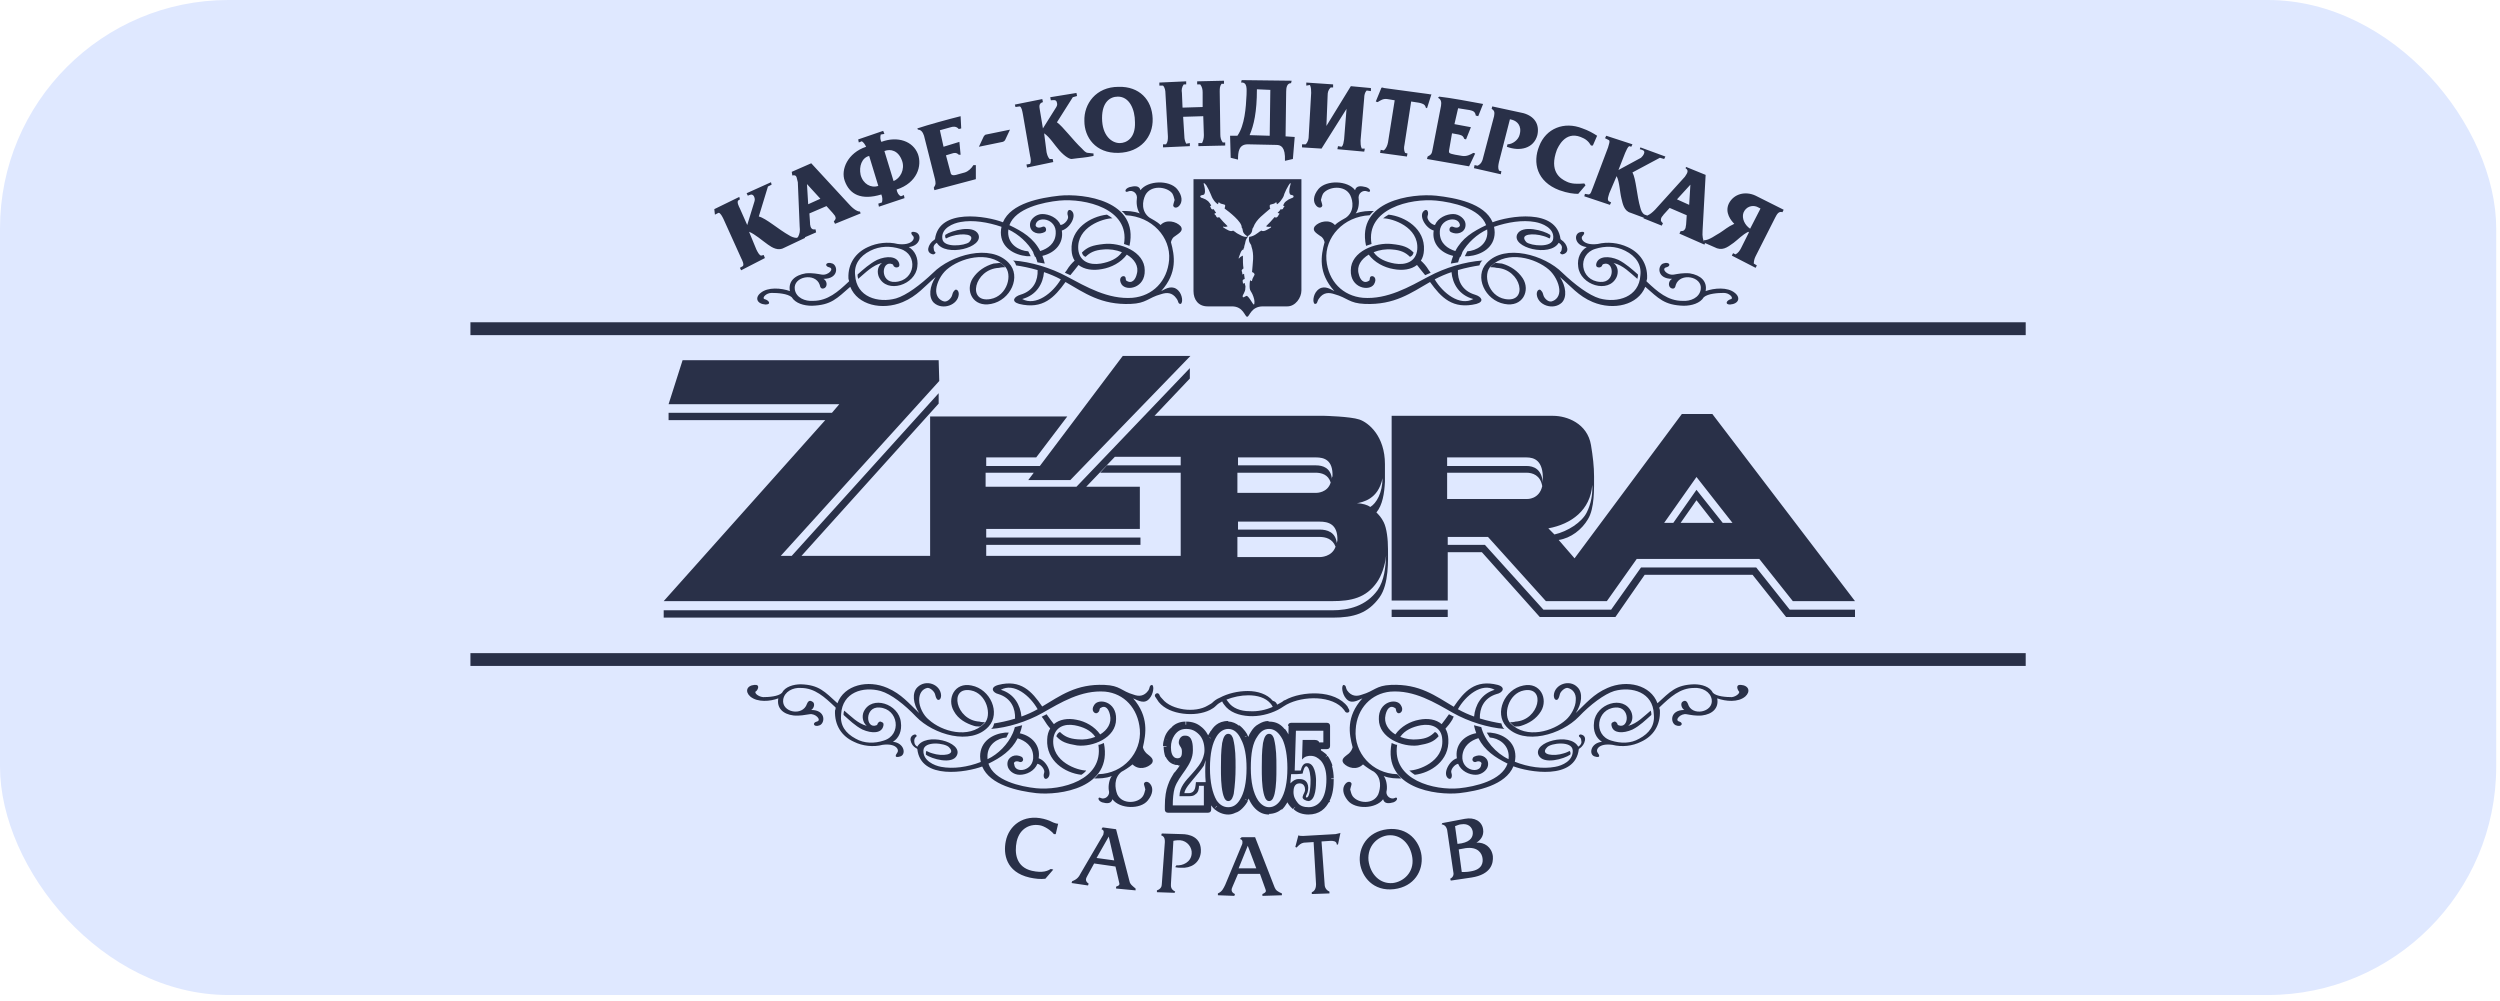 <svg width="372" height="149" viewBox="0 0 372 149" fill="none" xmlns="http://www.w3.org/2000/svg">
<rect width="371.436" height="148.059" rx="34" fill="#DFE8FF"/>
<g clip-path="url(#clip0_732_17070)">
<path fill-rule="evenodd" clip-rule="evenodd" d="M220.202 106.908C221.414 107.283 222.546 107.51 223.407 107.646C223.497 108.01 223.588 108.283 223.86 108.465C221.411 108.283 218.508 107.373 216.24 106.099C213.518 104.552 210.434 102.641 206.896 102.914C204.083 103.187 201.906 105.371 201.725 108.556C201.453 112.014 204.174 115.107 207.894 115.198C208.075 115.289 208.257 115.653 208.529 115.835C207.712 115.835 206.805 115.835 205.898 115.471C206.261 115.926 206.442 116.836 206.351 117.564C206.079 118.474 206.986 119.02 207.531 118.747C207.984 118.474 208.075 119.111 207.349 119.384C206.714 119.566 205.989 119.657 205.807 118.929C204.718 120.385 201.634 120.476 200.545 119.111C199.729 118.11 199.729 117.2 200.182 116.654C200.545 116.199 200.999 116.29 201.09 116.563C201.18 116.654 200.999 117.018 200.908 117.473C200.999 117.837 201.09 118.201 201.271 118.474C202.088 119.566 204.356 119.748 205.081 118.201C205.444 117.291 205.626 115.744 204.446 114.834C204.083 114.652 203.358 114.197 202.813 113.743C201.906 114.652 200.545 114.288 199.91 113.561C199.457 112.924 200.182 112.56 200.727 112.105C200.999 111.832 201.18 111.559 201.271 111.195C200.727 109.193 200.273 106.645 202.723 103.915C201.906 104.279 200.999 104.825 200.273 103.915C199.729 103.278 199.547 102.095 199.91 101.913C200.364 102.004 200.182 102.277 200.455 102.732C201.09 103.642 201.906 103.642 202.632 103.369C204.537 102.823 204.718 102.004 206.986 101.913C211.241 101.735 213.59 103.555 216.318 105.166C217.87 102.883 219.512 101.051 222.862 101.913C224.132 102.277 223.588 103.096 222.681 103.278C220.76 103.864 220.146 105.453 220.202 106.908ZM219.345 106.622C219.492 104.942 220.421 103.223 222.409 102.641C220.474 101.544 218.071 103.499 216.936 105.53C217.718 105.973 218.539 106.331 219.345 106.622ZM207.628 109.284C208.455 108.099 209.84 107.333 211.16 107.1C212.439 106.833 213.688 107.037 214.518 107.749C214.908 107.26 215.256 106.77 215.605 106.281L216.331 106.645C216.24 106.736 216.149 106.918 216.149 107.009C215.785 107.617 215.421 108.063 215.085 108.427C215.337 108.856 215.491 109.383 215.514 110.012C215.696 113.197 212.883 115.016 210.524 115.289C210.343 115.198 209.889 114.834 209.708 114.652C210.978 114.652 214.879 113.379 214.607 110.012C214.516 108.192 212.974 107.646 211.432 107.919C210.189 108.153 209.014 108.653 208.359 109.648C209.161 109.968 210.086 110.108 210.978 110.012C212.248 109.921 212.883 109.557 213.518 108.92C213.79 109.011 213.972 109.284 214.063 109.557C213.337 110.376 212.611 110.649 210.978 110.922C208.71 111.195 205.172 109.83 205.172 107.009C205.081 104.37 207.803 103.824 208.438 104.916C208.982 105.735 208.347 106.281 207.984 106.099C207.621 105.826 207.803 105.553 207.621 105.371C206.805 104.825 206.351 105.553 206.17 106.372C205.878 107.591 206.55 108.627 207.628 109.284ZM224.322 113.624C222.464 112.706 220.913 111.668 219.988 109.838C218.856 110.184 217.744 110.955 217.601 112.469C217.419 114.743 220.322 115.198 220.413 113.743C220.594 113.47 220.141 113.106 219.596 113.379C219.324 113.47 218.961 113.197 219.143 112.833C219.234 112.56 219.506 112.56 219.687 112.469C220.594 112.196 221.592 112.833 221.411 113.925C221.32 114.561 220.504 115.289 219.596 115.289C218.599 115.289 217.419 114.743 216.966 113.652C216.421 113.743 215.786 114.561 215.968 115.016C216.149 115.471 215.968 116.108 215.514 115.835C214.607 115.198 215.605 113.197 216.784 112.833C216.469 110.938 217.726 109.454 219.664 109.094C219.529 108.731 219.415 108.341 219.324 107.919L220.413 108.192C220.908 110.176 222.601 112.086 224.472 112.964C224.487 112.833 224.495 112.698 224.495 112.56C224.495 110.74 222.953 109.83 221.683 109.739L221.229 109.011C221.411 109.011 221.683 109.011 221.774 109.011C223.588 109.193 225.493 110.285 225.493 112.56C225.487 112.836 225.456 113.099 225.404 113.349C227.397 114.146 229.595 114.449 231.39 114.107C232.479 113.925 234.112 113.197 234.021 111.65C233.93 110.194 230.755 110.558 230.211 111.195C229.031 112.378 231.299 112.56 232.66 112.105C233.023 112.014 233.386 111.832 233.567 111.741C233.658 111.832 233.749 112.105 233.658 112.287C232.751 112.924 229.666 113.834 228.941 112.378C228.033 110.376 233.658 108.92 234.837 111.104C235.291 110.831 235.382 110.467 235.291 110.194C235.291 110.012 235.2 109.739 235.019 109.648C234.837 109.466 235.019 109.284 235.2 109.284C235.745 109.375 235.926 109.739 235.835 110.194C235.745 110.649 235.472 111.104 235.019 111.377L234.928 111.468C234.406 116.183 227.367 114.865 225.196 114.027C224.044 116.845 219.815 117.704 217.147 118.019C213.7 118.383 205.716 117.291 207.077 110.558C207.349 110.649 207.621 110.831 207.894 110.831C207.077 116.108 213.518 117.655 217.147 117.291C219.478 117.049 223.448 116.164 224.322 113.624ZM155.081 105.128C157.782 103.526 160.128 101.737 164.348 101.913C166.707 102.004 166.798 102.823 168.703 103.369C169.429 103.642 170.245 103.642 170.88 102.732C171.152 102.277 170.971 102.004 171.424 101.913C171.787 102.095 171.606 103.278 171.062 103.915C170.336 104.825 169.429 104.279 168.612 103.915C170.971 106.645 170.517 109.193 170.064 111.195C170.154 111.559 170.336 111.832 170.608 112.105C171.152 112.56 171.787 112.924 171.424 113.561C170.789 114.288 169.429 114.652 168.521 113.743C167.977 114.197 167.251 114.652 166.888 114.834C165.709 115.744 165.891 117.291 166.253 118.201C166.979 119.748 169.338 119.566 170.064 118.474C170.245 118.201 170.336 117.837 170.426 117.473C170.336 117.018 170.154 116.654 170.245 116.563C170.336 116.29 170.789 116.199 171.152 116.654C171.606 117.2 171.606 118.11 170.789 119.111C169.701 120.476 166.616 120.385 165.528 118.929C165.346 119.657 164.62 119.566 163.985 119.384C163.26 119.111 163.35 118.474 163.804 118.747C164.348 119.02 165.255 118.474 164.983 117.564C164.893 116.836 165.074 115.926 165.437 115.471C164.53 115.835 163.623 115.835 162.806 115.835C163.078 115.653 163.35 115.289 163.441 115.198C167.161 115.107 169.882 112.014 169.61 108.556C169.338 105.371 167.251 103.187 164.439 102.914C160.901 102.641 157.816 104.552 155.095 106.099C152.827 107.373 149.924 108.283 147.474 108.465C147.747 108.283 147.837 108.01 147.928 107.646C148.767 107.513 149.864 107.294 151.04 106.936C151.105 105.473 150.496 103.868 148.563 103.278C147.747 103.096 147.202 102.277 148.563 101.913C151.895 101.056 153.537 102.863 155.081 105.128ZM154.399 105.53C153.264 103.499 150.861 101.544 148.926 102.641C150.914 103.223 151.843 104.942 151.99 106.622C152.796 106.331 153.616 105.973 154.399 105.53ZM162.976 109.648C162.321 108.653 161.145 108.153 159.903 107.919C158.361 107.646 156.909 108.192 156.728 110.012C156.456 113.379 160.357 114.652 161.627 114.652C161.536 114.834 161.082 115.198 160.901 115.289C158.452 115.016 155.639 113.197 155.821 110.012C155.844 109.367 156.006 108.829 156.27 108.394C155.944 108.036 155.629 107.599 155.276 107.009C155.186 106.918 155.095 106.736 155.004 106.645L155.73 106.281C156.078 106.77 156.427 107.26 156.817 107.749C157.647 107.037 158.895 106.833 160.175 107.1C161.494 107.333 162.88 108.099 163.707 109.284C164.784 108.627 165.456 107.591 165.165 106.372C164.983 105.553 164.53 104.825 163.713 105.371C163.532 105.553 163.713 105.826 163.26 106.099C162.897 106.281 162.262 105.735 162.806 104.916C163.441 103.824 166.163 104.37 166.072 107.009C166.072 109.83 162.534 111.195 160.266 110.922C158.633 110.649 157.907 110.376 157.181 109.557C157.272 109.284 157.454 109.011 157.726 108.92C158.361 109.557 159.087 109.921 160.357 110.012C161.248 110.108 162.174 109.968 162.976 109.648ZM146.943 112.969C148.524 112.23 149.98 110.755 150.694 109.119L150.735 109.024C150.849 108.75 150.943 108.472 151.013 108.192L152.101 107.919C152.008 108.349 151.892 108.747 151.753 109.116C153.592 109.511 154.859 110.974 154.551 112.833C155.73 113.197 156.728 115.198 155.821 115.835C155.367 116.108 155.186 115.471 155.367 115.016C155.548 114.561 154.913 113.743 154.369 113.652C153.916 114.743 152.736 115.289 151.738 115.289C150.74 115.289 150.015 114.561 149.924 113.925C149.742 112.833 150.74 112.196 151.648 112.469C151.829 112.56 152.101 112.56 152.192 112.833C152.373 113.197 152.01 113.47 151.738 113.379C151.103 113.106 150.74 113.47 150.922 113.743C151.013 115.198 153.916 114.743 153.734 112.469C153.664 110.986 152.556 110.215 151.427 109.86C150.497 111.684 148.941 112.718 147.08 113.635C147.899 116.167 151.86 117.05 154.188 117.291C157.816 117.655 164.258 116.108 163.441 110.831C163.713 110.831 163.985 110.649 164.258 110.558C165.618 117.291 157.635 118.383 154.188 118.019C151.529 117.706 147.32 116.851 146.151 114.057C143.894 114.895 137.014 116.128 136.497 111.468L136.407 111.377C135.862 111.104 135.59 110.649 135.499 110.194C135.409 109.739 135.681 109.375 136.135 109.284C136.316 109.284 136.497 109.466 136.316 109.648C136.135 109.739 136.044 110.012 136.044 110.194C136.044 110.467 136.044 110.831 136.497 111.104C137.677 108.92 143.301 110.376 142.394 112.378C141.759 113.834 138.584 112.924 137.767 112.287C137.767 112.105 137.767 111.832 137.858 111.741C138.04 111.832 138.402 112.014 138.765 112.105C140.126 112.56 142.394 112.378 141.215 111.195C140.67 110.558 137.495 110.194 137.405 111.65C137.314 113.197 139.038 113.925 140.035 114.107C141.805 114.445 143.967 114.154 145.938 113.382C145.881 113.122 145.848 112.849 145.841 112.56C145.841 110.285 147.747 109.193 149.561 109.011C149.742 109.011 149.924 109.011 150.105 109.011L149.742 109.739C148.472 109.83 146.93 110.74 146.93 112.56C146.926 112.7 146.931 112.836 146.943 112.969ZM212.788 41.962C209.965 43.576 207.525 45.402 203.085 45.224C200.727 45.133 200.545 44.314 198.55 43.768C197.733 43.495 196.917 43.495 196.282 44.405C195.919 44.86 196.1 45.224 195.646 45.224C195.284 45.042 195.374 43.859 196.009 43.222C196.826 42.403 197.733 42.858 198.55 43.313C196.1 40.583 196.554 38.035 197.098 36.033C197.007 35.669 196.826 35.306 196.463 35.123C195.828 34.669 195.193 34.304 195.646 33.668C196.282 32.94 197.824 32.576 198.64 33.486C199.185 32.94 200.001 32.576 200.273 32.394C201.543 31.484 201.362 29.937 200.908 29.027C200.092 27.48 197.733 27.753 196.917 28.754C196.735 29.027 196.644 29.391 196.554 29.755C196.644 30.119 196.826 30.574 196.735 30.665C196.644 30.938 196.191 31.029 195.828 30.574C195.374 30.028 195.374 29.118 196.191 28.117C197.37 26.752 200.545 26.843 201.634 28.299C201.815 27.571 202.541 27.662 203.267 27.844C204.083 28.117 203.993 28.754 203.448 28.481C202.813 28.208 201.997 28.754 202.178 29.664C202.269 30.392 202.088 31.302 201.725 31.757C202.723 31.393 203.539 31.393 204.446 31.393C204.174 31.575 203.902 31.939 203.811 32.03C199.91 32.212 197.098 35.306 197.37 38.672C197.642 41.857 199.82 44.041 202.813 44.314C206.442 44.587 209.708 42.676 212.611 41.129C214.97 39.855 217.963 38.945 220.594 38.763C220.322 38.945 220.231 39.218 220.141 39.491C219.268 39.623 218.143 39.838 216.938 40.188C216.87 41.655 217.483 43.267 219.506 43.859C220.413 44.132 220.957 44.86 219.687 45.224C216.16 46.087 214.428 44.25 212.788 41.962ZM213.485 41.568C214.696 43.613 217.202 45.6 219.234 44.496C217.069 43.911 216.127 42.178 215.986 40.49C215.151 40.776 214.3 41.13 213.485 41.568ZM204.394 37.528C205.055 38.497 206.228 38.988 207.531 39.218C209.164 39.491 210.706 38.945 210.887 37.125C211.16 33.759 207.168 32.485 205.807 32.485C205.898 32.394 206.442 32.03 206.624 31.939C209.073 32.212 212.067 34.032 211.885 37.216C211.861 37.84 211.699 38.363 211.429 38.786C211.823 39.14 212.217 39.56 212.611 40.219C212.702 40.31 212.792 40.492 212.883 40.583L212.067 40.947C211.634 40.441 211.259 39.934 210.849 39.428C210.001 40.105 208.721 40.302 207.349 40.037C205.966 39.806 204.517 39.052 203.666 37.886C202.538 38.557 201.838 39.596 202.178 40.765C202.36 41.584 202.904 42.312 203.721 41.766C203.902 41.675 203.721 41.311 203.993 41.129C204.356 40.947 204.991 41.402 204.446 42.312C203.721 43.404 200.908 42.858 200.999 40.219C200.999 37.398 204.718 36.033 207.077 36.306C208.801 36.488 209.527 36.761 210.343 37.58C210.252 37.944 210.071 38.126 209.799 38.217C209.164 37.58 208.438 37.216 207.168 37.125C206.229 37.028 205.244 37.185 204.394 37.528ZM221.292 34.143C219.786 34.843 218.376 36.121 217.559 37.575C217.573 37.577 217.587 37.579 217.601 37.58L217.328 38.217C217.3 38.216 217.272 38.215 217.243 38.214C217.128 38.485 217.034 38.76 216.966 39.036L215.877 39.218C215.974 38.807 216.092 38.426 216.229 38.073C214.288 37.617 213.029 36.157 213.337 34.304C212.067 33.941 210.978 31.939 211.976 31.302C212.43 31.029 212.611 31.666 212.43 32.121C212.248 32.576 212.883 33.395 213.518 33.486C213.972 32.394 215.242 31.848 216.24 31.848C217.147 31.848 217.963 32.576 218.054 33.213C218.236 34.395 217.147 34.941 216.24 34.669C216.058 34.578 215.786 34.578 215.696 34.304C215.605 33.941 215.877 33.577 216.24 33.758C216.875 34.032 217.238 33.759 217.238 33.486C217.056 32.03 214.063 32.485 214.244 34.76C214.314 36.224 215.395 36.994 216.551 37.355C217.537 35.444 219.178 34.432 221.137 33.506C220.225 30.971 216.109 30.087 213.7 29.846C209.889 29.482 203.176 31.029 204.083 36.306C203.811 36.397 203.539 36.488 203.267 36.579C201.815 29.846 210.071 28.754 213.7 29.118C216.522 29.432 220.902 30.222 222.099 33.073C224.442 32.157 231.603 30.908 232.206 35.578L232.297 35.669C232.841 36.033 233.114 36.488 233.204 36.943C233.295 37.398 233.023 37.762 232.479 37.853C232.297 37.853 232.116 37.671 232.116 37.58C232.297 37.489 232.388 37.216 232.388 37.034C232.479 36.761 232.388 36.397 231.934 36.124C230.664 38.308 224.858 36.852 225.765 34.85C226.491 33.395 229.757 34.304 230.664 34.941C230.755 35.123 230.664 35.396 230.573 35.487C230.392 35.396 230.029 35.215 229.666 35.123C228.215 34.669 225.947 34.76 227.126 36.033C227.761 36.579 231.027 36.943 231.118 35.487C231.299 33.941 229.485 33.213 228.396 33.031C226.563 32.696 224.348 33.053 222.312 33.748C222.369 34.009 222.402 34.285 222.409 34.578C222.409 36.852 220.413 37.944 218.508 38.126C218.417 38.126 218.145 38.126 217.963 38.126L218.326 37.398C219.687 37.307 221.32 36.397 221.32 34.578C221.32 34.428 221.31 34.283 221.292 34.143ZM154.396 40.188C153.192 39.838 152.067 39.623 151.194 39.491C151.103 39.218 151.013 38.945 150.74 38.763C153.371 38.945 156.365 39.855 158.724 41.129C161.627 42.676 164.893 44.587 168.521 44.314C171.515 44.041 173.692 41.857 173.965 38.672C174.237 35.306 171.424 32.212 167.523 32.03C167.433 31.939 167.161 31.575 166.888 31.393C167.796 31.393 168.612 31.393 169.61 31.757C169.247 31.302 169.066 30.392 169.156 29.664C169.338 28.754 168.521 28.208 167.886 28.481C167.342 28.754 167.251 28.117 168.068 27.844C168.794 27.662 169.519 27.571 169.701 28.299C170.789 26.843 173.965 26.752 175.144 28.117C175.96 29.118 175.96 30.028 175.507 30.574C175.144 31.029 174.69 30.938 174.6 30.665C174.509 30.574 174.69 30.119 174.781 29.755C174.69 29.391 174.6 29.027 174.418 28.754C173.602 27.753 171.243 27.48 170.426 29.027C169.973 29.937 169.791 31.484 171.062 32.394C171.334 32.576 172.15 32.94 172.694 33.486C173.511 32.576 175.053 32.94 175.688 33.668C176.142 34.304 175.507 34.669 174.872 35.123C174.509 35.306 174.327 35.669 174.237 36.033C174.781 38.035 175.235 40.583 172.785 43.313C173.602 42.858 174.509 42.403 175.325 43.222C175.96 43.859 176.051 45.042 175.688 45.224C175.235 45.224 175.416 44.86 175.053 44.405C174.418 43.495 173.602 43.495 172.785 43.768C170.789 44.314 170.608 45.133 168.249 45.224C163.81 45.402 161.369 43.576 158.546 41.962C156.907 44.25 155.174 46.087 151.648 45.224C150.377 44.86 150.922 44.132 151.829 43.859C153.852 43.267 154.465 41.655 154.396 40.188ZM155.348 40.49C155.208 42.178 154.266 43.911 152.101 44.496C154.133 45.6 156.639 43.613 157.849 41.568C157.035 41.13 156.183 40.776 155.348 40.49ZM167.669 37.886C166.817 39.052 165.369 39.806 163.985 40.037C162.614 40.302 161.334 40.105 160.485 39.428C160.076 39.934 159.701 40.441 159.268 40.947L158.452 40.583C158.542 40.492 158.633 40.31 158.724 40.219C159.118 39.56 159.512 39.14 159.906 38.786C159.636 38.363 159.473 37.84 159.449 37.216C159.268 34.032 162.262 32.212 164.711 31.939C164.893 32.03 165.437 32.394 165.528 32.485C164.167 32.485 160.175 33.759 160.447 37.125C160.629 38.945 162.171 39.491 163.804 39.218C165.107 38.988 166.28 38.497 166.941 37.528C166.091 37.185 165.106 37.028 164.167 37.125C162.897 37.216 162.171 37.58 161.536 38.217C161.264 38.126 161.082 37.944 160.992 37.58C161.808 36.761 162.534 36.488 164.258 36.306C166.616 36.033 170.336 37.398 170.336 40.219C170.426 42.858 167.614 43.404 166.888 42.312C166.344 41.402 166.979 40.947 167.342 41.129C167.614 41.311 167.433 41.675 167.614 41.766C168.431 42.312 168.975 41.584 169.156 40.765C169.496 39.596 168.796 38.557 167.669 37.886ZM150.197 33.506C152.156 34.432 153.798 35.444 154.784 37.355C155.939 36.994 157.021 36.224 157.091 34.76C157.272 32.485 154.278 32.03 154.097 33.486C154.097 33.759 154.46 34.032 155.095 33.758C155.458 33.577 155.73 33.941 155.639 34.304C155.548 34.578 155.276 34.578 155.095 34.669C154.188 34.941 153.099 34.395 153.28 33.213C153.371 32.576 154.188 31.848 155.095 31.848C156.093 31.848 157.363 32.394 157.816 33.486C158.452 33.395 159.087 32.576 158.905 32.121C158.724 31.666 158.905 31.029 159.359 31.302C160.357 31.939 159.268 33.941 157.998 34.304C158.306 36.157 157.046 37.617 155.106 38.073C155.243 38.426 155.361 38.807 155.458 39.218L154.369 39.036C154.3 38.76 154.207 38.485 154.091 38.214C154.063 38.215 154.035 38.216 154.006 38.217L153.734 37.58C153.748 37.579 153.762 37.577 153.776 37.575C152.958 36.121 151.549 34.843 150.043 34.143C150.024 34.283 150.015 34.428 150.015 34.578C150.015 36.397 151.648 37.307 153.008 37.398L153.371 38.126C153.19 38.126 152.918 38.126 152.827 38.126C150.922 37.944 148.926 36.852 148.926 34.578C148.932 34.285 148.966 34.009 149.023 33.748C146.987 33.053 144.771 32.696 142.938 33.031C141.85 33.213 140.035 33.941 140.217 35.487C140.308 36.943 143.574 36.579 144.209 36.033C145.388 34.76 143.12 34.669 141.668 35.123C141.306 35.215 140.943 35.396 140.761 35.487C140.67 35.396 140.58 35.123 140.67 34.941C141.578 34.304 144.844 33.395 145.569 34.85C146.477 36.852 140.67 38.308 139.4 36.124C138.947 36.397 138.856 36.761 138.947 37.034C138.947 37.216 139.038 37.489 139.219 37.58C139.219 37.671 139.038 37.853 138.856 37.853C138.312 37.762 138.04 37.398 138.13 36.943C138.221 36.488 138.493 36.033 139.038 35.669L139.128 35.578C139.732 30.908 146.893 32.157 149.236 33.073C150.433 30.222 154.813 29.432 157.635 29.118C161.264 28.754 169.519 29.846 168.068 36.579C167.796 36.488 167.523 36.397 167.251 36.306C168.158 31.029 161.445 29.482 157.635 29.846C155.226 30.087 151.11 30.971 150.197 33.506ZM190.034 104.851C190.272 104.71 190.51 104.62 190.748 104.461C190.929 104.37 191.02 104.188 191.201 104.188C192.471 103.46 194.376 103.096 196.1 103.187C197.914 103.278 199.638 103.915 200.545 105.189C200.545 105.28 200.636 105.371 200.727 105.553C200.818 105.735 200.818 105.917 200.636 106.008C200.455 106.099 200.273 106.008 200.182 105.917C200.092 105.826 200.092 105.735 200.001 105.644C199.185 104.552 197.642 104.006 196.009 103.915C194.376 103.824 192.653 104.188 191.473 104.825C191.292 104.916 191.201 105.007 191.02 105.098C190.748 105.28 190.475 105.462 190.113 105.644C188.843 106.281 187.3 106.645 185.849 106.554C184.397 106.463 182.946 106.008 182.129 104.825C182.039 104.734 181.948 104.552 181.857 104.37C181.494 104.552 181.222 104.734 180.95 105.007C180.678 105.28 180.406 105.462 180.043 105.644C178.954 106.19 177.503 106.372 176.051 106.19C174.6 106.008 173.239 105.462 172.422 104.461C172.241 104.188 172.059 103.915 171.878 103.642C171.787 103.46 171.878 103.278 172.059 103.187C172.241 103.096 172.422 103.187 172.513 103.369C172.604 103.642 172.785 103.824 172.967 104.006C173.692 104.916 174.962 105.371 176.142 105.553C177.412 105.735 178.773 105.553 179.68 105.007C179.952 104.825 180.224 104.734 180.406 104.552C180.678 104.279 181.041 104.006 181.494 103.824C182.674 103.187 184.216 102.823 185.667 102.823C187.119 102.823 188.57 103.278 189.387 104.279C189.75 104.37 189.931 104.552 190.022 104.825C190.026 104.834 190.03 104.843 190.034 104.851ZM189.384 105.183C189.294 105.003 189.204 104.823 189.024 104.643C188.298 103.824 187.119 103.46 185.758 103.46C184.637 103.46 183.515 103.707 182.495 104.1C182.585 104.192 182.675 104.371 182.764 104.461C183.399 105.371 184.579 105.826 185.94 105.826C187.096 105.903 188.319 105.652 189.384 105.183ZM118.727 35.302C119.005 34.772 119.07 34.404 118.989 33.668L118.716 27.116C118.626 26.843 118.626 26.661 118.535 26.388C118.444 26.115 118.263 26.024 117.9 26.115L117.809 25.569L120.712 24.295L126.337 30.392C127.153 31.302 127.698 31.484 127.97 31.484L128.06 31.757L124.25 33.304L124.069 32.94C124.341 32.667 124.432 32.485 124.25 32.121C124.16 32.03 123.978 31.757 123.887 31.666L122.98 30.665L120.44 31.757L120.531 33.122C120.531 33.304 120.531 33.486 120.621 33.758C120.712 33.941 120.803 34.214 121.347 34.123L121.438 34.578L119.76 35.307L119.805 35.396L116.721 36.852C115.813 37.398 114.906 36.852 114.271 36.397C113.364 35.76 112.366 34.85 111.459 34.486L112.547 37.125C112.729 37.489 113.001 38.035 113.273 38.035L113.636 37.944L113.818 38.399L110.279 40.219L110.098 39.855L110.552 39.582C110.733 39.309 110.461 38.763 110.279 38.399L107.649 32.576C107.467 32.212 107.195 31.666 106.923 31.666L106.379 31.939L106.288 31.12L110.007 29.3L110.098 29.664L109.826 29.846C109.644 30.119 109.917 30.665 110.098 31.029L111.187 33.486L112.275 29.937C112.366 29.664 112.275 29.391 112.185 29.209C111.912 28.754 111.55 29.027 111.277 29.118L111.096 28.754L114.725 27.116L114.815 27.48L114.271 27.753L112.91 32.212C113.999 32.485 115.813 34.123 117.446 35.032C117.718 35.215 118.172 35.396 118.535 35.396L118.716 35.306L118.727 35.302ZM253.66 36.144C253.676 36.169 253.692 36.193 253.707 36.215L253.616 36.397L249.897 34.76L250.078 34.395C250.532 34.395 250.623 34.304 250.804 33.941C250.804 33.849 250.895 33.486 250.895 33.395L250.985 32.03L248.445 30.938L247.538 31.939C247.447 32.121 247.266 32.212 247.175 32.485C247.175 32.667 246.994 32.849 247.447 33.213L247.266 33.577L244.544 32.485L244.602 32.397L242.639 31.666C241.641 31.393 241.46 30.301 241.278 29.573C241.006 28.481 241.006 27.116 240.553 26.206L239.464 28.754C239.373 29.118 239.101 29.664 239.373 29.937L239.736 30.119L239.555 30.483L235.745 29.209L235.835 28.845L236.38 28.936C236.742 28.936 236.833 28.299 237.015 27.935L239.283 21.929C239.373 21.565 239.645 20.928 239.373 20.837L238.829 20.564L239.01 20.2L242.911 21.474L242.73 21.838L242.458 21.747C242.186 21.838 242.004 22.384 241.823 22.748L240.825 25.296L244.181 23.476C244.363 23.294 244.544 23.112 244.635 22.839C244.816 22.384 244.363 22.293 244 22.202L244.091 21.929L247.81 23.294L247.629 23.658L246.994 23.476L242.911 25.66C243.456 26.661 243.546 29.118 244.091 30.938C244.181 31.302 244.363 31.757 244.726 31.939L244.998 32.03L245.1 32.081C245.524 31.901 245.84 31.64 246.268 31.211L250.713 26.297C250.804 26.115 250.985 25.933 251.076 25.66C251.167 25.387 251.076 25.205 250.804 25.023L250.895 24.841L253.798 26.024L253.344 34.304C253.271 35.254 253.432 35.734 253.592 36.028L253.526 35.76C254.342 35.76 255.34 34.941 255.884 34.669C256.61 34.214 257.064 33.759 258.062 33.304C257.608 32.849 256.61 31.666 257.245 30.301C257.971 28.845 259.694 28.39 261.237 29.118L265.41 31.211L265.228 31.575C264.684 31.393 264.412 31.848 264.14 32.394L261.237 38.126C261.055 38.49 260.965 38.854 260.965 39.218L261.418 39.491L261.237 39.855L257.699 38.035L257.88 37.671L258.243 37.853C258.606 37.671 258.878 37.307 259.059 36.943L260.239 34.578L260.148 34.486C259.241 34.941 258.697 35.578 257.971 36.124C256.973 36.852 256.247 37.398 255.068 36.761L253.66 36.144ZM185.881 35.245C186.103 35.227 186.45 35.126 186.756 34.941C186.847 34.85 187.21 34.669 187.391 34.486C187.572 34.395 187.572 34.395 187.663 34.304C188.026 34.578 188.661 34.123 189.115 33.849C189.205 33.758 189.115 33.668 188.933 33.758C188.752 33.758 188.57 33.758 188.389 33.668C188.843 33.213 189.296 32.758 189.659 32.303C189.84 32.394 189.931 32.394 190.022 32.303C190.203 32.212 190.203 32.03 190.294 31.939C190.566 31.666 190.113 31.757 190.113 31.666C190.294 31.484 190.475 31.302 190.566 31.12C190.566 31.12 190.748 31.211 190.838 31.12C190.929 31.12 190.929 30.938 191.02 30.847C191.292 30.574 190.929 30.665 190.929 30.574C191.02 30.392 191.111 30.119 191.383 29.937C191.746 29.664 191.746 29.664 192.199 29.482C192.199 29.482 192.562 29.391 192.471 29.209C192.471 28.936 192.018 29.118 191.927 28.845C191.746 28.481 191.927 27.753 192.018 27.48C192.108 27.207 192.018 27.116 191.746 27.571C191.564 27.844 191.201 28.572 191.111 28.845C191.02 29.209 190.929 29.391 190.657 29.755C190.566 29.937 190.203 30.301 190.022 30.392C189.931 30.392 190.022 30.028 189.84 30.119C189.478 30.483 189.024 30.301 188.933 30.574C188.933 30.756 188.933 30.938 189.024 31.029C188.117 31.848 186.937 32.576 186.484 33.849C186.212 34.123 186.484 34.486 185.94 34.941C185.758 35.123 185.577 35.123 185.667 35.215C185.674 35.221 185.683 35.227 185.694 35.231C185.552 35.378 185.366 35.664 185.304 36.033C185.304 36.215 185.123 36.579 185.123 36.852C185.032 37.034 185.032 36.943 185.032 37.125C184.669 37.125 184.488 37.944 184.307 38.399C184.307 38.49 184.397 38.49 184.488 38.308C184.579 38.217 184.76 38.126 184.942 38.035C184.942 38.763 184.942 39.4 185.032 39.946C184.851 40.037 184.851 40.128 184.76 40.219C184.76 40.401 184.851 40.492 184.851 40.674C184.851 41.038 185.032 40.674 185.123 40.765C185.123 41.038 185.214 41.311 185.214 41.493C185.123 41.584 184.942 41.584 184.942 41.675C184.851 41.766 184.942 41.948 184.942 42.039C184.942 42.403 185.123 42.039 185.214 42.13C185.214 42.312 185.395 42.585 185.304 42.858C185.304 43.313 185.214 43.313 185.032 43.768C184.942 43.859 184.851 44.132 184.942 44.223C185.123 44.314 185.395 43.95 185.577 44.041C185.849 44.223 186.212 44.86 186.393 45.133C186.575 45.406 186.665 45.406 186.665 44.86C186.665 44.496 186.393 43.768 186.212 43.495C186.03 43.222 185.94 43.04 185.94 42.585C185.94 42.403 185.94 41.948 186.03 41.675C186.03 41.675 186.212 41.948 186.302 41.766C186.393 41.22 186.756 40.947 186.665 40.765C186.575 40.583 186.393 40.492 186.302 40.492C186.393 39.127 186.665 37.944 186.212 36.67C186.212 36.306 185.758 36.124 185.849 35.487C185.849 35.4 185.87 35.313 185.881 35.245ZM70 47.954H301.425V49.864H70V47.954ZM70 97.182H301.425V99.092H70V97.182ZM187.935 45.588C186.121 45.588 185.94 47.135 185.577 47.135C185.214 47.135 185.032 45.588 183.309 45.588H179.68C178.319 45.588 177.593 44.587 177.593 43.313V26.661H193.651V43.222C193.651 44.314 192.743 45.588 191.564 45.588H187.935ZM179.136 27.48C179.226 27.753 179.408 28.481 179.226 28.845C179.136 29.118 178.682 28.936 178.591 29.209C178.591 29.391 178.863 29.482 178.954 29.482C179.408 29.664 179.408 29.664 179.771 29.937C179.952 30.119 180.133 30.392 180.224 30.574C180.224 30.665 179.952 30.574 180.133 30.847C180.224 30.938 180.224 31.12 180.315 31.12C180.406 31.211 180.496 31.12 180.587 31.12C180.678 31.302 180.859 31.484 180.95 31.666C180.95 31.757 180.587 31.666 180.769 31.939C180.95 32.03 180.95 32.212 181.041 32.303C181.131 32.394 181.222 32.394 181.404 32.303C181.766 32.758 182.22 33.213 182.674 33.668C182.492 33.758 182.311 33.758 182.22 33.758C181.948 33.668 181.948 33.758 182.039 33.849C182.492 34.123 183.127 34.578 183.49 34.304C183.581 34.395 183.581 34.395 183.762 34.486C183.944 34.669 184.307 34.85 184.488 34.941C184.942 35.215 185.395 35.306 185.577 35.215C185.667 35.123 185.486 35.123 185.304 34.941C184.76 34.486 185.032 34.123 184.76 33.849C184.851 33.031 182.855 31.484 182.22 31.029C182.22 30.938 182.311 30.756 182.311 30.574C182.22 30.301 181.766 30.483 181.404 30.119C181.222 30.028 181.313 30.392 181.222 30.392C181.041 30.301 180.678 29.937 180.587 29.755C180.315 29.391 180.315 29.209 180.133 28.845C180.043 28.572 179.68 27.844 179.498 27.571C179.136 27.116 179.045 27.207 179.136 27.48ZM214.516 122.66L214.607 122.478L217.963 121.841C219.415 121.568 220.504 122.205 220.685 123.388C220.867 124.48 220.141 125.117 219.687 125.39C220.867 125.299 221.955 126.027 222.137 127.392C222.227 128.484 221.864 130.121 218.961 130.576L215.877 131.031L215.786 130.758C216.331 130.485 216.331 130.031 216.24 129.667L215.333 123.479C215.242 123.115 215.06 122.751 214.516 122.66ZM206.442 123.388C209.527 123.024 211.25 125.208 211.522 127.301C211.795 129.576 210.434 131.941 207.44 132.305C204.356 132.669 202.632 130.485 202.36 128.393C202.088 126.118 203.448 123.752 206.442 123.388ZM196.644 125.208L197.098 131.486C197.098 131.85 197.189 132.396 197.824 132.669V132.942L195.193 133.033V132.76C195.737 132.578 195.828 131.941 195.828 131.577L195.465 125.299L194.014 125.39C193.56 125.481 193.379 125.663 192.925 126.118L192.743 126.027L193.197 124.298C193.379 124.389 193.651 124.389 193.923 124.389L198.731 124.116C199.003 124.025 199.275 124.025 199.457 123.934L199.094 125.663H198.912C198.912 125.117 198.277 125.117 198.005 125.117L196.644 125.208ZM174.872 132.669L174.781 132.851L172.15 132.76V132.487C172.694 132.305 172.876 131.941 172.876 131.577L173.33 125.299C173.33 124.935 173.33 124.48 172.785 124.298L172.876 124.025L175.87 124.116C176.868 124.116 178.863 124.48 178.682 126.846C178.501 128.484 177.14 129.212 175.779 129.121C175.507 129.121 175.235 129.121 174.872 129.03L175.053 128.757C175.96 128.848 177.23 128.302 177.321 127.028C177.412 126.118 176.686 125.117 175.597 125.026C175.325 125.026 174.962 125.026 174.6 125.117L174.237 131.486C174.237 131.85 174.146 132.305 174.872 132.669ZM163.895 123.388L164.076 123.115L166.072 123.388L168.068 131.122C168.158 131.577 168.431 131.759 168.975 132.214V132.487L166.072 132.214V131.941C166.616 131.759 166.616 131.577 166.526 131.304L165.981 128.939L162.806 128.484L161.808 130.303C161.536 130.758 161.445 131.122 161.99 131.486L161.899 131.759L159.449 131.395L159.54 131.122C160.266 130.849 160.538 130.485 160.81 129.94L164.167 124.207C164.167 124.025 164.439 123.57 163.895 123.388ZM157.454 122.569L157.091 124.116H156.819C156.637 123.843 155.821 123.115 154.913 122.842C153.371 122.478 151.738 123.206 151.285 125.208C150.922 126.937 151.194 129.03 153.553 129.576C155.186 129.94 155.911 129.576 156.365 129.303L156.728 129.394L155.548 130.758C154.823 130.849 154.006 130.758 153.19 130.576C149.652 129.758 149.289 127.028 149.652 125.208C150.105 122.842 152.283 121.113 155.276 121.841C156.002 122.023 156.365 122.205 156.728 122.387C157 122.478 157.181 122.569 157.454 122.569ZM184.488 124.844L184.76 124.571H186.756L189.659 132.032C189.84 132.487 190.113 132.669 190.748 132.942V133.215L187.845 133.306V133.033C188.48 132.76 188.389 132.578 188.298 132.305L187.482 130.031H184.216L183.399 131.941C183.218 132.305 183.127 132.76 183.762 133.033L183.672 133.306L181.222 133.215V132.942C181.857 132.669 182.039 132.214 182.311 131.668L184.851 125.572C184.851 125.481 185.032 124.935 184.488 124.844ZM217.056 126.391L217.51 129.758C217.873 129.758 218.326 129.758 218.78 129.667C220.685 129.394 220.685 128.211 220.594 127.665C220.504 127.028 219.959 125.936 218.054 126.209C217.963 126.209 217.691 126.3 217.056 126.391ZM216.512 122.933L216.875 125.572L217.51 125.481C218.871 125.208 219.234 124.48 219.143 123.752C219.052 123.115 218.508 122.478 217.419 122.66C217.147 122.66 216.784 122.842 216.512 122.933ZM206.533 124.298C204.991 124.48 203.448 125.845 203.63 128.029C203.902 130.121 205.353 131.577 207.259 131.395C208.801 131.213 210.434 129.849 210.162 127.665C209.889 125.572 208.438 124.116 206.533 124.298ZM164.983 124.48L163.169 127.665L165.8 128.029L164.983 124.48ZM185.667 125.845L184.307 129.212H186.937L185.667 125.845ZM237.65 20.2L237.015 21.656H236.742C236.38 21.019 235.926 20.655 235.2 20.382C232.841 19.472 231.844 21.929 231.662 22.293C230.483 25.478 232.116 26.57 233.114 27.025C233.839 27.389 234.747 27.389 235.745 27.298L235.926 27.571L234.837 28.845C234.202 28.845 233.295 28.754 232.025 28.299C228.668 27.025 228.033 24.204 229.031 21.747C230.029 19.108 232.751 18.017 235.472 19.108C236.289 19.381 237.105 19.836 237.65 20.2ZM221.955 16.197L222.046 15.833L226.673 16.834C228.306 17.289 229.122 18.471 228.759 20.109C228.215 22.111 226.128 22.566 224.223 21.838L224.314 21.474C225.04 21.474 225.947 20.837 226.128 20.018C226.491 18.654 225.675 18.017 225.04 17.835L224.677 17.744L223.044 24.113C222.953 24.568 222.862 24.932 223.044 25.387L223.407 25.478L223.316 25.933L219.324 25.023L219.415 24.568L219.869 24.659C220.413 24.386 220.594 23.931 220.685 23.476L222.318 17.289C222.409 16.743 222.409 16.47 221.955 16.197ZM212.974 14.013V14.104L212.339 16.106L212.157 16.015C212.067 15.469 211.522 15.378 211.16 15.287L209.98 15.105L208.982 21.565C208.892 21.929 208.892 22.384 209.073 22.748L209.436 22.839L209.345 23.294L205.353 22.748L205.444 22.293L205.898 22.384C206.261 22.111 206.442 21.656 206.533 21.201L207.531 14.923L206.442 14.741C205.807 14.65 205.444 14.923 204.991 15.196L204.718 15.105L205.535 13.103L205.626 13.012C205.716 13.012 205.898 13.103 205.989 13.103L212.702 14.013C212.792 14.104 212.883 14.013 212.974 14.013ZM194.921 12.648L194.376 12.739V12.284L198.368 12.557V13.012H198.005C197.642 13.376 197.552 13.74 197.552 14.195L197.37 18.744L200.999 12.83H201.09L203.993 13.103V13.558L203.358 13.467C203.085 13.74 202.995 14.195 202.995 14.559L202.45 20.928C202.45 21.292 202.45 21.747 202.632 22.111H203.085L202.995 22.566L199.003 22.202L199.094 21.747L199.638 21.838C199.91 21.565 199.91 21.201 200.001 20.746L200.364 16.197L196.644 22.111L193.741 21.929V21.474H194.286C194.649 21.11 194.739 20.655 194.739 20.2L195.102 13.831C195.102 13.467 195.102 13.012 194.921 12.648ZM184.669 12.284L184.76 11.92L192.199 12.011L192.108 12.375C191.473 12.375 191.383 13.103 191.383 13.649L191.292 20.291L192.653 20.382L192.381 23.658L191.201 23.931C191.292 21.838 190.566 21.565 189.931 21.565L185.667 21.474C184.307 21.474 184.216 22.657 184.216 23.749L183.127 23.476L183.036 20.2H184.125C185.214 18.654 185.395 16.015 185.486 14.104C185.486 13.376 185.667 12.193 184.669 12.284ZM145.66 21.838L146.386 20.291C146.477 20.2 146.567 20.018 146.749 20.018L150.287 19.291L149.561 20.837C149.47 20.928 149.47 21.019 149.198 21.11L145.66 21.838ZM127.698 20.746L131.417 19.472L131.599 19.927L131.054 20.018C130.964 20.382 130.963 20.746 131.145 21.11C133.594 20.2 135.862 21.019 136.588 22.93C137.223 24.659 136.497 27.207 133.413 28.208C133.504 28.663 133.685 29.027 134.048 29.209L134.502 29.027L134.592 29.482L130.782 30.756L130.691 30.301L131.236 30.119C131.326 29.755 131.326 29.391 131.145 28.936C128.151 29.846 126.428 28.936 125.702 26.934C125.067 25.205 126.155 22.748 128.877 21.838C128.696 21.474 128.514 21.201 128.242 21.019L127.788 21.201L127.698 20.746ZM136.588 19.291L136.497 19.108C138.13 18.562 141.124 17.744 142.938 17.289L143.029 19.108L142.666 19.2C142.303 18.744 141.759 18.835 141.487 18.927L139.854 19.381L140.398 21.838L142.757 21.11L142.938 23.021H142.666C142.303 22.657 141.941 22.748 141.668 22.839L140.761 23.112L141.487 25.842C141.578 26.024 141.759 26.206 142.576 25.933L143.574 25.66C144.118 25.478 144.571 25.023 144.844 24.568H145.206V26.661L139.038 28.299L138.947 27.935C139.31 27.389 139.219 27.207 139.128 26.661L137.495 20.2C137.314 19.654 137.042 19.291 136.588 19.291ZM156.274 14.468L160.175 13.831L160.266 14.286L159.631 14.468L157.272 18.198C158.179 18.835 159.631 20.837 160.992 22.111C161.264 22.384 161.536 22.748 161.899 22.748L162.715 22.839V23.203C161.445 23.476 160.719 23.476 159.449 23.658C159.177 23.658 158.542 23.385 157.635 22.384C156.909 21.565 156.184 20.382 155.367 19.836L155.73 22.657C155.821 23.021 155.911 23.385 156.184 23.658H156.637L156.728 24.113L152.827 24.932L152.736 24.477L153.28 24.386C153.462 24.022 153.371 23.567 153.28 23.203L152.192 16.925C152.101 16.47 152.01 15.924 151.738 15.833L151.103 15.924L151.013 15.56L155.095 14.741L155.186 15.196C154.551 15.378 154.641 15.833 154.732 16.379L155.186 19.108L157.181 15.924C157.272 15.742 157.363 15.56 157.272 15.287C157.181 14.741 156.728 14.923 156.365 14.923L156.274 14.468ZM213.972 14.559L214.153 14.377C215.786 14.559 218.78 15.105 220.685 15.469L219.959 17.289L219.596 17.198C219.506 16.47 218.961 16.47 218.689 16.379L216.966 16.106L216.421 18.471L218.871 18.927L218.145 20.746L217.873 20.655C217.691 20.109 217.328 20.109 217.056 20.018L216.058 19.836L215.605 22.475C215.605 22.748 215.605 22.839 216.512 23.021L217.601 23.203C218.236 23.294 218.78 23.021 219.234 22.748L219.506 22.839L218.599 24.75L212.339 23.658L212.43 23.294C212.974 23.021 213.065 22.839 213.155 22.293L214.425 15.742C214.516 15.196 214.425 14.741 213.972 14.559ZM178.319 21.292H178.863C179.045 20.928 179.136 20.564 179.136 20.109L179.045 17.289L176.051 17.38L176.233 20.291C176.233 20.655 176.323 21.019 176.505 21.383L177.049 21.292V21.747L173.057 21.929V21.474H173.511C173.783 21.11 173.783 20.746 173.783 20.291L173.42 13.922C173.42 13.467 173.329 13.012 173.057 12.739H172.513V12.284L176.505 12.102V12.557H176.142C175.87 12.921 175.779 13.376 175.87 13.831L175.96 16.015L178.954 15.924V13.74C178.954 13.285 178.863 12.921 178.591 12.557H178.138V12.102L182.129 12.011V12.466H181.766C181.494 12.83 181.494 13.194 181.494 13.649L181.585 20.018C181.585 20.473 181.676 20.837 181.948 21.201H182.311V21.656L178.319 21.747V21.292ZM161.355 18.017C161.264 15.469 163.078 12.921 166.435 12.921C169.519 12.83 171.424 14.832 171.515 17.653C171.606 20.382 169.701 22.657 166.435 22.748C162.987 22.839 161.355 20.382 161.355 18.017ZM163.985 17.562C163.985 20.2 165.437 21.292 166.616 21.292C167.614 21.292 168.975 20.564 168.884 18.198C168.884 16.288 168.068 14.377 166.344 14.377C165.165 14.377 163.985 15.196 163.985 17.562ZM131.599 22.475L132.959 26.934C133.957 26.57 134.683 25.205 134.229 23.931C133.685 22.384 132.506 22.111 131.599 22.475ZM120.259 30.392L122.073 29.573L120.077 27.389L120.259 30.392ZM249.534 29.664L251.348 30.483L251.53 27.48L249.534 29.664ZM130.691 27.662L129.331 23.203C128.242 23.476 127.788 24.75 128.06 26.024C128.423 27.389 129.603 28.026 130.691 27.662ZM189.024 13.376L187.028 13.285C187.028 16.652 186.575 18.654 185.94 20.109L188.933 20.2L189.024 13.376ZM261.962 31.029L261.418 30.756C260.692 30.483 259.785 30.756 259.422 31.666C259.15 32.485 259.604 33.486 260.42 34.032L261.962 31.029ZM113.908 45.315C112.638 45.224 112.275 44.314 113.182 43.586C114.271 42.676 116.267 42.858 117.537 43.313C117.265 41.857 118.263 40.947 119.896 40.674C120.894 40.583 121.71 40.765 122.254 40.856C123.252 41.038 124.25 39.946 123.343 39.764C122.617 39.582 122.889 38.854 123.887 39.218C124.704 39.582 124.795 41.493 122.527 41.493C123.071 41.766 123.162 42.585 122.708 42.858C122.345 43.04 122.073 42.949 121.982 42.403C121.347 40.492 117.991 41.129 118.263 43.04C118.444 44.314 119.805 44.86 120.984 44.769C123.162 44.769 124.704 43.404 126.246 41.948L126.337 41.857C126.337 41.675 126.246 41.584 126.246 41.402C126.155 39.218 127.335 37.58 129.149 36.761C130.51 36.124 132.143 35.942 133.594 36.306C135.681 36.579 136.225 35.487 135.862 35.123C135.499 34.76 135.409 34.304 136.316 34.578C137.223 34.941 136.951 36.579 135.227 36.761C136.135 37.307 136.679 38.399 136.497 39.673C136.225 42.403 131.961 43.768 130.782 41.22C130.51 40.583 130.51 39.673 131.236 39.127C129.784 39.491 128.786 40.583 127.698 41.493C127.607 41.22 127.607 41.038 127.607 40.856C127.607 40.856 127.607 40.856 127.698 40.765C128.423 40.128 129.421 39.218 130.51 38.672C131.961 38.035 133.413 38.126 133.776 39.127C133.867 39.4 133.867 39.673 133.594 39.764C133.322 39.855 133.141 39.764 132.959 39.582C132.959 39.582 132.959 39.4 132.778 39.309C131.145 38.672 130.873 42.13 133.231 41.948C136.225 41.766 136.679 37.853 133.957 37.034C132.506 36.579 130.964 36.579 129.512 37.307C127.879 38.126 127.063 39.4 127.244 40.947C127.425 44.223 130.691 45.133 133.322 44.405C134.864 43.95 136.951 42.403 138.856 40.583C141.487 37.944 147.384 36.215 150.105 39.127C152.01 41.129 150.377 44.678 147.474 45.224C144.753 45.77 143.574 43.222 144.753 41.402C145.479 40.31 146.567 39.582 147.837 39.218C148.109 39.218 148.472 39.127 148.835 39.127C149.017 39.218 149.47 39.582 149.561 39.764C149.289 39.764 149.017 39.764 148.654 39.855C144.934 40.037 143.846 45.133 147.384 44.496C149.924 44.041 150.74 40.765 149.47 39.582C147.021 37.216 142.848 38.399 140.852 40.128C140.035 40.856 139.4 42.039 139.31 43.04C139.219 44.041 139.763 44.678 140.489 44.86C141.033 44.951 141.578 44.314 141.668 43.95C141.759 43.677 141.759 43.495 142.031 43.222C142.213 42.949 142.666 43.131 142.666 43.768C142.576 45.406 140.217 46.225 138.947 45.042C138.13 44.223 138.312 42.585 139.219 41.22C137.586 42.585 136.497 44.041 134.32 44.951C131.236 46.225 127.607 45.406 126.518 42.676C124.522 44.405 123.706 45.406 120.803 45.497C119.624 45.497 118.353 45.133 117.809 44.223C117.174 43.677 115.723 43.586 114.815 43.586C113.999 43.586 113.364 44.314 113.727 44.496C114.453 44.678 114.815 45.315 113.908 45.315ZM257.426 45.315C256.61 45.315 256.882 44.678 257.608 44.496C257.971 44.314 257.336 43.586 256.519 43.586C255.612 43.586 254.161 43.677 253.526 44.223C252.981 45.133 251.711 45.497 250.532 45.497C247.629 45.406 246.812 44.405 244.816 42.676C243.728 45.406 240.099 46.225 237.015 44.951C234.837 44.041 233.749 42.585 232.116 41.22C233.023 42.585 233.204 44.223 232.388 45.042C231.118 46.225 228.759 45.406 228.668 43.768C228.668 43.131 229.122 42.949 229.303 43.222C229.576 43.495 229.576 43.677 229.666 43.95C229.757 44.314 230.301 44.951 230.846 44.86C231.571 44.678 232.116 44.041 232.025 43.04C231.934 42.039 231.299 40.856 230.483 40.128C228.487 38.399 224.314 37.216 221.864 39.582C220.594 40.765 221.411 44.041 223.951 44.496C227.489 45.133 226.4 40.037 222.681 39.855C222.318 39.764 222.046 39.764 221.774 39.764C221.864 39.582 222.318 39.218 222.499 39.127C222.862 39.127 223.225 39.218 223.497 39.218C224.767 39.582 225.856 40.31 226.582 41.402C227.761 43.222 226.582 45.77 223.86 45.224C220.957 44.678 219.324 41.129 221.229 39.127C223.951 36.215 229.848 37.944 232.479 40.583C234.384 42.403 236.47 43.95 238.013 44.405C240.643 45.133 243.909 44.223 244.091 40.947C244.272 39.4 243.456 38.126 241.823 37.307C240.371 36.579 238.829 36.579 237.377 37.034C234.656 37.853 235.109 41.766 238.103 41.948C240.462 42.13 240.19 38.672 238.557 39.309C238.375 39.4 238.375 39.582 238.375 39.582C238.194 39.764 238.012 39.855 237.74 39.764C237.468 39.673 237.468 39.4 237.559 39.127C237.922 38.126 239.373 38.035 240.825 38.672C241.913 39.218 242.911 40.128 243.637 40.765C243.728 40.856 243.728 40.856 243.728 40.856C243.728 41.038 243.728 41.22 243.637 41.493C242.548 40.583 241.551 39.491 240.099 39.127C240.825 39.673 240.825 40.583 240.553 41.22C239.373 43.768 235.109 42.403 234.837 39.673C234.656 38.399 235.2 37.307 236.107 36.761C234.384 36.579 234.112 34.941 235.019 34.578C235.926 34.304 235.835 34.76 235.472 35.123C235.109 35.487 235.654 36.579 237.74 36.306C239.192 35.942 240.825 36.124 242.186 36.761C244 37.58 245.179 39.218 245.089 41.402C245.089 41.584 244.998 41.675 244.998 41.857L245.089 41.948C246.631 43.404 248.173 44.769 250.35 44.769C251.53 44.86 252.891 44.314 253.072 43.04C253.344 41.129 249.987 40.492 249.352 42.403C249.262 42.949 248.99 43.04 248.627 42.858C248.173 42.585 248.264 41.766 248.808 41.493C246.54 41.493 246.631 39.582 247.447 39.218C248.445 38.854 248.717 39.582 247.992 39.764C247.084 39.946 248.082 41.038 249.08 40.856C249.625 40.765 250.441 40.583 251.439 40.674C253.072 40.947 254.07 41.857 253.798 43.313C255.068 42.858 257.064 42.676 258.152 43.586C259.059 44.314 258.697 45.224 257.426 45.315ZM112.275 101.913C113.092 101.822 112.82 102.55 112.547 102.823C112.094 103.005 112.729 103.642 113.545 103.733C114.362 103.733 115.813 103.642 116.358 103.096C116.811 102.186 118.081 101.822 119.17 101.822C121.892 101.913 122.708 102.914 124.613 104.643C125.611 101.913 129.149 101.094 132.052 102.368C134.139 103.278 135.227 104.643 136.77 106.099C135.862 104.734 135.681 103.096 136.497 102.277C137.767 101.003 139.945 101.822 140.035 103.46C140.035 104.188 139.582 104.279 139.4 104.006C139.219 103.733 139.219 103.551 139.128 103.278C139.038 102.914 138.402 102.277 137.949 102.368C137.223 102.55 136.77 103.187 136.77 104.188C136.77 105.189 137.405 106.463 138.221 107.1C140.126 108.829 144.118 110.012 146.477 107.646C147.656 106.463 146.839 103.187 144.481 102.732C141.124 102.095 142.213 107.191 145.751 107.373C146.023 107.464 146.295 107.464 146.567 107.464C146.477 107.555 146.023 108.01 145.841 108.101C145.479 108.101 145.206 108.101 144.934 108.01C143.755 107.646 142.576 107.009 141.941 105.826C140.852 104.006 142.031 101.458 144.571 102.004C147.384 102.55 148.926 106.099 147.112 108.101C144.481 111.013 138.856 109.284 136.316 106.645C134.592 104.825 132.596 103.278 131.054 102.823C128.423 102.095 125.339 103.005 125.157 106.281C124.976 107.919 125.792 109.102 127.335 109.921C128.605 110.649 130.147 110.649 131.508 110.194C134.229 109.375 133.685 105.462 130.873 105.28C128.605 105.098 128.786 108.556 130.419 107.919C130.601 107.828 130.601 107.646 130.601 107.646C130.782 107.373 130.964 107.282 131.236 107.464C131.508 107.555 131.508 107.828 131.417 108.101C131.145 109.102 129.784 109.193 128.333 108.556C127.244 108.01 126.337 107.1 125.611 106.463C125.52 106.372 125.52 106.372 125.52 106.372C125.52 106.19 125.52 106.008 125.611 105.735C126.609 106.554 127.607 107.646 128.968 108.01C128.333 107.464 128.242 106.554 128.514 105.917C129.693 103.369 133.776 104.734 134.048 107.464C134.229 108.738 133.776 109.83 132.869 110.376C134.592 110.558 134.864 112.287 133.957 112.56C133.05 112.833 133.231 112.378 133.504 112.014C133.867 111.559 133.322 110.558 131.326 110.831C129.966 111.195 128.333 111.013 127.063 110.376C125.248 109.557 124.16 107.919 124.25 105.735C124.341 105.553 124.341 105.462 124.341 105.28L124.25 105.189C122.708 103.733 121.257 102.368 119.17 102.368C117.991 102.277 116.721 102.914 116.539 104.097C116.267 106.008 119.442 106.645 120.077 104.734C120.259 104.279 120.531 104.188 120.803 104.37C121.347 104.552 121.166 105.371 120.712 105.644C122.889 105.644 122.799 107.555 121.982 107.919C121.075 108.283 120.803 107.555 121.529 107.373C122.345 107.191 121.347 106.099 120.44 106.281C119.805 106.372 118.989 106.554 118.081 106.463C116.539 106.281 115.541 105.371 115.813 103.915C114.634 104.37 112.729 104.552 111.64 103.642C110.824 102.914 111.096 102.004 112.275 101.913ZM259.059 101.913C260.239 102.004 260.511 102.914 259.694 103.642C258.606 104.552 256.791 104.37 255.521 103.915C255.794 105.371 254.796 106.281 253.253 106.463C252.346 106.554 251.53 106.372 250.985 106.281C250.078 106.099 249.08 107.191 249.897 107.373C250.532 107.555 250.26 108.283 249.352 107.919C248.536 107.555 248.445 105.644 250.623 105.644C250.169 105.371 249.987 104.552 250.441 104.37C250.713 104.188 250.985 104.279 251.167 104.734C251.711 106.645 254.977 106.008 254.705 104.097C254.523 102.914 253.253 102.277 252.074 102.368C249.987 102.368 248.536 103.733 246.994 105.189L246.903 105.28C246.903 105.462 246.994 105.553 246.994 105.735C247.084 107.919 245.996 109.557 244.181 110.376C242.911 111.013 241.369 111.195 239.918 110.831C237.922 110.558 237.377 111.559 237.74 112.014C238.012 112.378 238.194 112.833 237.287 112.56C236.38 112.287 236.652 110.558 238.375 110.376C237.468 109.83 237.015 108.738 237.196 107.464C237.468 104.734 241.551 103.369 242.73 105.917C243.002 106.554 243.002 107.464 242.276 108.01C243.637 107.646 244.635 106.554 245.633 105.735C245.724 106.008 245.724 106.19 245.724 106.372C245.724 106.372 245.724 106.372 245.633 106.463C244.907 107.1 244 108.01 242.911 108.556C241.46 109.193 240.099 109.102 239.827 108.101C239.736 107.828 239.736 107.555 240.008 107.464C240.28 107.282 240.462 107.373 240.643 107.646C240.643 107.646 240.643 107.828 240.825 107.919C242.458 108.556 242.639 105.098 240.371 105.28C237.559 105.462 237.015 109.375 239.736 110.194C241.188 110.649 242.639 110.649 243.909 109.921C245.451 109.102 246.268 107.919 246.087 106.281C245.996 103.005 242.821 102.095 240.19 102.823C238.738 103.278 236.652 104.825 234.928 106.645C232.388 109.284 226.763 111.013 224.132 108.101C222.318 106.099 223.86 102.55 226.673 102.004C229.213 101.458 230.392 104.006 229.303 105.826C228.578 107.009 227.489 107.646 226.31 108.01C226.038 108.101 225.765 108.101 225.402 108.101C225.221 108.01 224.767 107.555 224.677 107.464C224.949 107.464 225.221 107.464 225.493 107.373C229.031 107.191 230.12 102.095 226.763 102.732C224.405 103.187 223.588 106.463 224.767 107.646C227.126 110.012 231.118 108.829 233.023 107.1C233.749 106.463 234.474 105.189 234.474 104.188C234.565 103.187 234.021 102.55 233.295 102.368C232.842 102.277 232.206 102.914 232.116 103.278C232.025 103.551 232.025 103.733 231.844 104.006C231.662 104.279 231.209 104.188 231.209 103.46C231.299 101.822 233.567 101.003 234.747 102.277C235.563 103.096 235.382 104.734 234.474 106.099C236.017 104.643 237.105 103.278 239.192 102.368C242.095 101.094 245.633 101.913 246.631 104.643C248.536 102.914 249.352 101.913 252.074 101.822C253.253 101.822 254.433 102.186 254.886 103.096C255.431 103.642 256.882 103.733 257.699 103.733C258.424 103.642 259.059 103.005 258.697 102.823C258.515 102.55 258.243 101.822 259.059 101.913ZM215.333 68.063V69.337H227.126C228.215 69.337 229.394 69.792 229.576 71.794C229.576 71.703 229.576 71.521 229.576 71.43C229.666 68.518 228.306 68.063 227.126 68.063H215.333ZM215.333 70.338V74.251H227.217C227.217 74.251 229.031 74.342 229.485 72.34C229.213 70.702 228.033 70.338 227.126 70.338H215.333ZM250.078 77.8L252.437 74.433L255.068 77.8H250.078ZM256.338 77.8L252.437 72.886L248.99 77.8H247.629L252.437 70.975L257.789 77.8H256.338ZM198.005 71.794C197.642 70.611 196.644 70.338 195.737 70.338H184.125V73.341H195.828C195.919 73.341 197.552 73.341 198.005 71.794ZM184.216 69.246H195.828C196.826 69.246 198.005 69.61 198.187 71.248C198.187 71.157 198.187 70.975 198.277 70.884C198.368 68.427 197.007 68.063 195.828 68.063H184.216V69.246ZM198.731 81.349C198.277 80.166 197.279 79.893 196.282 79.893H184.125V82.895H196.372C196.463 82.895 198.187 82.895 198.731 81.349ZM184.216 78.801H196.372C197.461 78.801 198.731 79.165 198.912 80.803C198.912 80.712 199.003 80.53 199.003 80.439C199.094 77.982 197.642 77.618 196.372 77.618H184.216V78.801ZM160.175 72.431L164.439 67.972L166.526 65.788L177.049 54.778V56.325L171.787 61.876H197.098C197.098 61.876 200.908 61.967 202.269 62.422C203.63 62.877 206.079 64.879 206.079 69.064C206.079 69.974 206.079 70.884 206.079 71.703C205.989 73.432 205.716 75.161 204.809 76.253C205.172 76.617 205.535 76.981 205.898 77.709C206.351 78.619 206.533 80.257 206.533 81.713C206.533 83.259 206.714 86.899 205.263 88.901C203.539 91.267 201.453 91.904 198.277 91.904H98.758V90.812H198.187C200.727 90.812 203.267 90.175 204.991 87.809C205.989 86.353 206.17 84.442 206.261 82.623C206.079 84.26 205.535 85.716 204.9 86.626C203.267 88.992 200.999 89.447 198.277 89.447H98.758L122.799 62.513H99.484V61.421H123.797L124.885 60.147H99.484L101.57 53.595H139.673L139.763 56.689L116.176 82.713H117.809L139.673 58.509V60.056L119.261 82.713H138.402V61.967H158.814L154.188 68.063H146.749V69.337H154.732L167.07 52.958H177.14L159.268 71.43H153.008L153.825 70.338H146.658V72.431H160.175ZM165.891 67.972L161.627 72.431H169.61V78.71H146.749V79.984H169.701V81.076H146.749V82.713H175.688V70.338H163.713L164.711 69.246H175.688V67.972H165.891ZM207.077 90.721V91.813H215.423V90.721H207.077ZM215.423 82.168H220.504L229.122 91.813H240.371L244.726 85.534H260.783L265.773 91.813H276.024V90.721H266.317L261.327 84.442H244.181L239.736 90.721H229.666L220.957 81.076H215.423V79.893H221.411L230.029 89.447H239.101L243.546 83.168H261.781L266.771 89.447H276.024L254.796 61.603H250.26L234.293 83.078L231.934 80.348C233.749 80.075 235.382 78.801 236.289 77.254C237.287 75.616 237.196 72.704 237.196 70.884C237.196 69.428 237.015 67.881 236.742 66.243C236.198 62.968 233.114 61.876 231.118 61.876H207.077V77.891V85.989V89.356H215.423V82.168ZM236.924 72.158C237.015 73.523 236.742 74.979 236.107 76.253C235.382 77.709 233.295 79.074 231.299 79.529L230.392 78.619C233.839 77.982 236.652 75.889 236.924 72.158ZM205.716 71.157C205.716 73.341 204.809 74.888 203.902 75.434C203.539 75.161 202.723 74.888 201.906 74.888C202.723 74.706 205.081 74.342 205.716 71.157Z" fill="#293048"/>
<path d="M180.223 117.747V120.476H179.316V117.747H180.223ZM179.77 120.476H180.223C180.223 120.749 180.042 120.931 179.77 120.931C179.498 120.931 179.316 120.749 179.316 120.476H179.77ZM179.77 120.931H179.135V120.021H179.77V120.931ZM179.135 120.931H173.782V120.021H179.135V120.931ZM173.782 120.476V120.931C173.51 120.931 173.329 120.749 173.329 120.476C173.329 120.203 173.51 120.021 173.782 120.021V120.476ZM173.329 120.476V119.93H174.236V120.476H173.329ZM173.329 119.93C173.329 118.566 173.51 117.565 173.782 116.837L174.599 117.11C174.327 117.838 174.236 118.748 174.236 119.93H173.329ZM173.782 116.837C174.055 116.018 174.417 115.472 174.69 115.017L175.415 115.563C175.143 115.927 174.871 116.382 174.599 117.11L173.782 116.837ZM174.69 115.017L174.871 114.835L175.597 115.381L175.415 115.563L174.69 115.017ZM174.871 114.835C175.597 113.925 176.141 113.106 176.413 112.105L177.23 112.378C176.958 113.47 176.323 114.38 175.506 115.381L174.871 114.835ZM176.413 112.105C176.413 112.014 176.504 111.65 176.504 111.377H177.411C177.411 111.741 177.32 112.196 177.32 112.378L176.413 112.105ZM176.504 111.377C176.504 111.104 176.504 110.922 176.413 110.74L177.23 110.467C177.32 110.74 177.32 111.104 177.32 111.377H176.504ZM176.413 110.74C176.413 110.649 176.323 110.649 176.323 110.649L176.595 109.83C176.958 109.921 177.139 110.194 177.23 110.558L176.413 110.74ZM176.504 110.103L176.413 110.558C176.141 110.467 176.05 110.285 176.141 110.012C176.232 109.739 176.413 109.648 176.685 109.739L176.504 110.103ZM176.323 110.558V109.648C176.413 109.648 176.504 109.648 176.595 109.739L176.323 110.558ZM176.323 110.558L175.96 109.739C176.05 109.648 176.141 109.648 176.323 109.648V110.558ZM176.413 110.558L175.688 110.103C175.778 110.012 175.869 109.921 175.96 109.83L176.413 110.558ZM176.141 110.285L176.504 110.467C176.413 110.649 176.141 110.74 175.869 110.649C175.688 110.558 175.597 110.285 175.688 110.012L176.141 110.285ZM176.504 110.467L175.597 110.376C175.597 110.285 175.597 110.103 175.688 110.012L176.504 110.467ZM176.504 110.376L175.688 110.74C175.597 110.649 175.597 110.467 175.597 110.376H176.504ZM176.141 110.558L176.504 110.285C176.595 110.558 176.595 110.74 176.323 110.922C176.05 111.013 175.869 111.013 175.688 110.74L176.141 110.558ZM176.504 110.376L175.778 110.831L175.688 110.74L176.504 110.376ZM176.141 110.649L176.504 110.467C176.595 110.649 176.595 110.922 176.323 111.104C176.141 111.195 175.869 111.195 175.688 110.922L176.141 110.649ZM176.504 110.467C176.867 111.104 177.048 111.377 176.958 112.469L176.05 112.378C176.141 111.65 176.05 111.377 175.778 110.922L176.504 110.467ZM176.504 112.378L176.958 112.469C176.958 112.742 176.685 112.924 176.504 112.833C176.232 112.833 176.05 112.56 176.05 112.378H176.504ZM176.958 112.378C176.867 112.742 176.685 113.197 176.413 113.379L175.778 112.742C175.96 112.56 176.05 112.469 176.05 112.287L176.958 112.378ZM176.141 113.106L176.413 113.379C176.232 113.561 175.96 113.561 175.778 113.379C175.597 113.197 175.597 112.924 175.778 112.742L176.141 113.106ZM176.413 113.47C176.141 113.743 175.778 113.925 175.325 113.925V113.015C175.506 113.015 175.688 112.924 175.869 112.833L176.413 113.47ZM175.325 113.834C175.052 113.834 174.871 113.834 174.69 113.743L174.962 112.924C175.052 112.924 175.234 113.015 175.325 113.015V113.834ZM174.69 113.743C174.055 113.561 173.692 113.106 173.42 112.56L174.236 112.196C174.327 112.469 174.599 112.742 174.962 112.833L174.69 113.743ZM173.42 112.651C173.238 112.196 173.147 111.559 173.147 111.104H174.055C174.055 111.559 174.145 111.923 174.327 112.287L173.42 112.651ZM173.057 111.013C173.057 110.558 173.147 110.194 173.238 109.921L174.055 110.194C173.964 110.376 173.964 110.74 173.964 111.013H173.057ZM173.238 109.921C173.42 109.193 173.873 108.556 174.508 108.101L175.052 108.829C174.599 109.193 174.236 109.648 174.145 110.194L173.238 109.921ZM174.417 108.101C174.962 107.646 175.597 107.373 176.413 107.373V108.283C175.778 108.283 175.325 108.465 174.962 108.829L174.417 108.101ZM176.504 107.373C177.411 107.373 178.137 107.646 178.681 108.101L178.137 108.829C177.683 108.465 177.139 108.283 176.504 108.283V107.373ZM178.409 108.465L178.681 108.101C178.863 108.283 178.953 108.556 178.772 108.738C178.681 108.92 178.318 109.011 178.137 108.829L178.409 108.465ZM178.681 108.101C179.316 108.556 179.77 109.284 180.042 110.012L179.226 110.285C179.044 109.739 178.681 109.193 178.137 108.829L178.681 108.101ZM180.042 110.012C180.042 110.103 180.133 110.285 180.133 110.558L179.226 110.649C179.226 110.467 179.135 110.376 179.135 110.285L180.042 110.012ZM180.133 110.558C180.133 110.831 180.223 111.013 180.223 111.195L179.316 111.286C179.316 111.104 179.316 110.922 179.226 110.649L180.133 110.558ZM179.77 111.195H180.223C180.223 111.468 180.042 111.65 179.77 111.65C179.498 111.65 179.316 111.468 179.316 111.195H179.77ZM179.316 111.104C179.316 111.013 179.407 110.922 179.407 110.831L180.314 110.922C180.314 111.013 180.223 111.195 180.223 111.286L179.316 111.104ZM179.407 110.831C179.407 110.649 179.498 110.467 179.498 110.285L180.314 110.558C180.314 110.649 180.223 110.831 180.223 111.013L179.407 110.831ZM179.498 110.285C179.588 110.103 179.588 109.921 179.679 109.648L180.496 110.012C180.405 110.194 180.314 110.376 180.314 110.467L179.498 110.285ZM179.679 109.648C179.77 109.375 179.951 109.102 180.133 108.829L180.859 109.284C180.677 109.557 180.586 109.739 180.496 109.921L179.679 109.648ZM180.405 109.193L180.042 108.92C180.133 108.738 180.496 108.647 180.677 108.829C180.859 108.92 180.949 109.284 180.768 109.466L180.405 109.193ZM180.496 109.102L180.133 108.829C180.223 108.647 180.586 108.556 180.768 108.738C180.949 108.92 181.04 109.193 180.859 109.375L180.496 109.102ZM180.133 108.829C180.496 108.283 181.131 107.282 182.764 107.282V108.192C181.584 108.192 181.131 108.829 180.859 109.284L180.133 108.829ZM182.764 107.373C183.399 107.373 183.943 107.646 184.397 108.01L183.852 108.738C183.489 108.465 183.127 108.283 182.673 108.283V107.373H182.764ZM184.397 107.919C185.122 108.465 185.576 109.193 185.667 109.466L184.85 109.739C184.759 109.557 184.397 109.011 183.852 108.556L184.397 107.919ZM185.667 109.466C185.757 109.648 185.848 109.83 185.939 110.103L185.122 110.376C185.032 110.194 185.032 110.012 184.941 109.83L185.667 109.466ZM185.939 110.103C186.03 110.285 186.03 110.558 186.12 110.831L185.213 111.013C185.122 110.74 185.122 110.558 185.032 110.376L185.939 110.103ZM186.12 110.831C186.12 110.922 186.211 111.104 186.211 111.195L185.304 111.286C185.304 111.195 185.304 111.013 185.213 111.013L186.12 110.831ZM185.757 111.286L186.211 111.195C186.211 111.468 186.12 111.65 185.848 111.65C185.576 111.65 185.394 111.559 185.394 111.286H185.757ZM186.211 111.195V111.377L185.304 111.468V111.377L186.211 111.195ZM185.757 111.377L186.211 111.286C186.211 111.559 186.12 111.741 185.848 111.741C185.576 111.741 185.394 111.65 185.394 111.377H185.757ZM185.304 111.286V111.195L186.211 111.286C186.211 111.377 186.211 111.468 186.12 111.468L185.304 111.286ZM185.394 111.195C185.394 111.104 185.394 110.922 185.485 110.831L186.392 111.013C186.392 111.104 186.302 111.195 186.302 111.286L185.394 111.195ZM185.848 110.922L185.394 110.831C185.394 110.558 185.667 110.467 185.939 110.467C186.211 110.558 186.302 110.74 186.302 111.013L185.848 110.922ZM185.394 110.831C185.394 110.831 185.394 110.74 185.394 110.558L186.302 110.74V110.922L185.394 110.831ZM185.848 110.74L185.394 110.649C185.485 110.376 185.667 110.285 185.939 110.285C186.211 110.376 186.302 110.558 186.302 110.831L185.848 110.74ZM185.394 110.649C185.394 110.558 185.485 110.467 185.485 110.376L186.392 110.649C186.392 110.649 186.392 110.74 186.302 110.831L185.394 110.649ZM185.939 110.558L185.485 110.467C185.576 110.194 185.757 110.103 186.03 110.194C186.302 110.285 186.392 110.467 186.392 110.74L185.939 110.558ZM185.485 110.376C185.576 110.103 185.667 109.921 185.757 109.648L186.574 110.012C186.483 110.194 186.392 110.467 186.302 110.649L185.485 110.376ZM185.757 109.648C185.848 109.375 185.939 109.193 186.12 108.92L186.846 109.375C186.755 109.557 186.665 109.739 186.574 110.012L185.757 109.648ZM186.12 108.92C186.392 108.465 186.755 108.01 187.3 107.737L187.753 108.556C187.39 108.738 187.118 109.102 186.846 109.466L186.12 108.92ZM187.3 107.737C187.753 107.464 188.207 107.282 188.751 107.282V108.192C188.388 108.192 188.025 108.283 187.662 108.465L187.3 107.737ZM188.842 107.373C189.93 107.373 190.656 107.828 191.201 108.556L190.475 109.102C190.112 108.647 189.568 108.283 188.751 108.283V107.373H188.842ZM191.201 108.465C191.926 109.375 192.289 110.649 192.38 111.559L191.473 111.65C191.382 110.831 191.019 109.739 190.475 109.011L191.201 108.465ZM191.926 111.65L192.38 111.559C192.471 111.832 192.289 112.014 192.017 112.014C191.745 112.105 191.563 111.923 191.473 111.65H191.926ZM192.38 111.559C192.38 111.65 192.38 111.832 192.471 112.014L191.563 112.105C191.563 112.014 191.563 111.832 191.563 111.741L192.38 111.559ZM192.471 112.014C192.471 112.105 192.471 112.287 192.471 112.287L191.563 112.378C191.563 112.287 191.563 112.196 191.473 112.014H192.471ZM192.017 112.287L192.471 112.196C192.471 112.469 192.289 112.651 192.108 112.651C191.836 112.742 191.654 112.56 191.654 112.287H192.017ZM192.017 112.378L192.198 111.923C192.38 112.014 192.471 112.287 192.38 112.56C192.289 112.833 192.017 112.833 191.745 112.742L192.017 112.378ZM191.654 112.287L191.745 108.01H192.652L192.561 112.287H191.654ZM192.108 108.01H191.654C191.654 107.737 191.836 107.555 192.108 107.555C192.38 107.555 192.561 107.737 192.561 108.01H192.108ZM192.108 107.555H197.46V108.465H192.108V107.555ZM197.46 108.01V107.555C197.732 107.555 197.914 107.737 197.914 108.01C197.914 108.283 197.732 108.465 197.46 108.465V108.01ZM197.914 108.01V111.013H197.007V108.01H197.914ZM197.46 111.013H197.914C197.914 111.286 197.732 111.468 197.46 111.468C197.188 111.468 197.007 111.286 197.007 111.013H197.46ZM197.46 111.468H196.099V110.558H197.46V111.468ZM196.099 111.104V111.559C195.827 111.559 195.646 111.377 195.646 111.104C195.646 110.831 195.827 110.649 196.099 110.649V111.104ZM196.553 111.104V112.014H195.646V111.104H196.553ZM196.099 111.923H196.553C196.553 112.196 196.372 112.378 196.099 112.378C195.827 112.378 195.646 112.196 195.646 111.923H196.099ZM196.281 111.559C196.372 111.559 196.462 111.65 196.553 111.65L196.19 112.469C196.099 112.469 196.009 112.378 196.009 112.378L196.281 111.559ZM196.372 112.105L196.553 111.741C196.734 111.832 196.825 112.105 196.734 112.378C196.644 112.56 196.372 112.651 196.099 112.56L196.372 112.105ZM196.553 111.65C196.644 111.741 196.734 111.741 196.825 111.832L196.372 112.56C196.281 112.56 196.281 112.469 196.19 112.469L196.553 111.65ZM196.825 111.832C196.916 111.923 197.097 112.014 197.188 112.105L196.553 112.742C196.462 112.651 196.372 112.651 196.281 112.56L196.825 111.832ZM197.188 112.105C197.279 112.196 197.46 112.287 197.46 112.469L196.825 113.015C196.734 112.924 196.644 112.833 196.553 112.742L197.188 112.105ZM197.551 112.469C197.823 112.833 198.095 113.379 198.277 113.925L197.46 114.107C197.369 113.652 197.188 113.197 196.916 112.924L197.551 112.469ZM198.186 113.925C198.367 114.562 198.458 115.29 198.458 115.836H197.551C197.551 115.29 197.46 114.653 197.369 114.107L198.186 113.925ZM198.458 115.927C198.458 116.928 198.367 118.202 197.823 119.202L197.007 118.839C197.46 117.929 197.551 116.837 197.551 115.927H198.458ZM197.46 119.02L197.914 119.202C197.823 119.475 197.551 119.475 197.279 119.384C197.007 119.293 197.007 119.02 197.097 118.748L197.46 119.02ZM197.823 119.202C197.279 120.294 196.372 121.204 194.648 121.204V120.294C195.827 120.294 196.553 119.657 197.007 118.839L197.823 119.202ZM194.739 121.204C193.831 121.204 193.015 120.931 192.471 120.385L193.015 119.748C193.469 120.112 194.013 120.385 194.739 120.294V121.204ZM192.652 120.021L192.38 120.385C192.198 120.203 192.198 119.93 192.289 119.748C192.471 119.566 192.743 119.566 192.924 119.657L192.652 120.021ZM192.38 120.385C191.745 119.839 191.291 119.111 191.291 118.293L192.198 118.202C192.289 118.839 192.561 119.293 193.015 119.748L192.38 120.385ZM191.291 118.293C191.291 118.202 191.291 118.111 191.291 118.02H192.198V118.202L191.291 118.293ZM191.291 118.02V117.929L192.198 117.838C192.198 117.929 192.198 117.929 192.198 118.02H191.291ZM191.745 117.838H191.291C191.291 117.565 191.473 117.383 191.745 117.383C192.017 117.383 192.198 117.565 192.198 117.838H191.745ZM192.108 117.929V118.02L191.201 117.838C191.201 117.747 191.201 117.656 191.291 117.565L192.108 117.929ZM191.654 118.02L192.108 118.111C192.017 118.384 191.836 118.475 191.563 118.475C191.291 118.384 191.11 118.202 191.201 117.929L191.654 118.02ZM192.108 118.111C192.108 118.202 192.017 118.293 192.017 118.384L191.201 118.111V118.02L192.108 118.111ZM191.654 118.202L192.108 118.293C192.017 118.566 191.745 118.657 191.563 118.566C191.382 118.475 191.201 118.202 191.291 118.02L191.654 118.202ZM192.017 118.384C191.745 119.111 191.382 119.839 190.747 120.476L190.112 119.839C190.656 119.384 190.928 118.748 191.11 118.202L192.017 118.384ZM190.747 120.385C190.203 120.84 189.568 121.113 188.751 121.113V120.203C189.295 120.203 189.749 120.021 190.112 119.657L190.747 120.385ZM188.842 121.204C187.935 121.204 187.3 120.84 186.755 120.294L187.39 119.657C187.753 120.021 188.207 120.294 188.842 120.294V121.204ZM186.755 120.294C186.12 119.657 185.667 118.657 185.485 117.929L186.302 117.656C186.483 118.293 186.846 119.111 187.39 119.657L186.755 120.294ZM185.848 117.838L185.394 117.929C185.304 117.656 185.485 117.474 185.667 117.383C185.939 117.292 186.12 117.474 186.211 117.656L185.848 117.838ZM185.394 117.929C185.394 117.838 185.304 117.656 185.304 117.565L186.211 117.474C186.211 117.565 186.211 117.747 186.211 117.747L185.394 117.929ZM185.848 117.474L185.394 117.565C185.304 117.292 185.485 117.11 185.757 117.11C186.03 117.11 186.211 117.292 186.211 117.474H185.848ZM185.394 117.565C185.394 117.474 185.394 117.383 185.304 117.292L186.211 117.11C186.211 117.201 186.211 117.292 186.302 117.474L185.394 117.565ZM185.757 117.201L185.304 117.292C185.213 117.019 185.394 116.837 185.667 116.746C185.939 116.655 186.12 116.837 186.211 117.11L185.757 117.201ZM186.211 117.292C186.211 117.383 186.211 117.474 186.12 117.565L185.213 117.474C185.213 117.383 185.304 117.201 185.304 117.201L186.211 117.292ZM186.12 117.565C186.12 117.747 186.03 117.838 186.03 117.929L185.122 117.656C185.122 117.656 185.213 117.474 185.213 117.383L186.12 117.565ZM186.12 117.929C186.03 118.384 185.848 118.748 185.667 119.111L184.85 118.657C185.032 118.384 185.122 118.02 185.213 117.656L186.12 117.929ZM185.213 118.929L185.667 119.111C185.576 119.293 185.304 119.384 185.032 119.293C184.85 119.202 184.759 118.929 184.85 118.657L185.213 118.929ZM185.667 119.202C185.485 119.566 185.213 119.93 184.85 120.294L184.215 119.657C184.487 119.384 184.669 119.111 184.85 118.748L185.667 119.202ZM184.578 119.93L184.85 120.203C184.669 120.385 184.397 120.385 184.215 120.203C184.034 120.021 184.034 119.748 184.215 119.566L184.578 119.93ZM184.85 120.294C184.578 120.567 184.215 120.84 183.852 120.931L183.489 120.112C183.762 120.021 183.943 119.839 184.215 119.657L184.85 120.294ZM183.852 120.931C183.489 121.113 183.127 121.204 182.764 121.204V120.294C183.036 120.294 183.308 120.203 183.58 120.112L183.852 120.931ZM182.764 121.204C181.947 121.204 181.221 120.84 180.677 120.385L181.312 119.748C181.675 120.112 182.129 120.294 182.764 120.294V121.204ZM180.677 120.385C180.042 119.748 179.679 118.929 179.498 118.202L180.314 117.929C180.496 118.566 180.768 119.202 181.221 119.657L180.677 120.385ZM179.861 118.111L179.407 118.202C179.316 117.929 179.498 117.747 179.679 117.656C179.951 117.565 180.133 117.747 180.223 117.929L179.861 118.111ZM179.498 118.202C179.498 118.111 179.498 118.111 179.407 117.929L180.223 117.747C180.223 117.838 180.223 117.838 180.314 117.838L179.498 118.202ZM179.861 117.929L179.407 118.02C179.316 117.747 179.498 117.565 179.77 117.474C180.042 117.383 180.223 117.565 180.314 117.838L179.861 117.929ZM179.407 118.02V117.929L180.223 117.656C180.223 117.747 180.223 117.747 180.223 117.838L179.407 118.02ZM179.77 117.747L179.316 117.838C179.226 117.565 179.407 117.383 179.588 117.292C179.861 117.201 180.042 117.383 180.133 117.565L179.77 117.747Z" fill="#293048"/>
<path d="M179.77 117.747V120.476H179.134H173.782V119.93C173.782 117.383 174.417 116.109 175.052 115.29C175.869 114.198 176.504 113.288 176.867 112.196C176.957 111.741 177.139 110.103 176.413 110.103C176.141 110.103 176.05 110.376 176.141 110.558C176.504 111.104 176.594 111.377 176.594 112.287C176.504 112.833 176.05 113.379 175.324 113.379C173.419 113.379 173.419 110.922 173.691 110.012C174.054 108.92 174.961 107.828 176.504 107.828C178.137 107.828 179.225 108.92 179.588 110.194C179.679 110.376 179.77 111.013 179.77 111.286C179.86 111.013 179.86 110.649 179.951 110.467C180.042 110.194 180.223 109.648 180.495 109.193C180.858 108.647 181.402 107.828 182.763 107.828C184.215 107.828 185.122 109.284 185.303 109.739C185.485 110.103 185.576 110.558 185.757 111.013C185.757 111.104 185.848 111.377 185.848 111.468C185.848 111.468 185.938 111.104 185.938 111.013C185.938 110.922 186.029 110.74 186.029 110.558C186.211 110.103 186.301 109.648 186.664 109.193C187.118 108.465 187.934 107.828 188.932 107.828C191.109 107.828 191.926 110.285 192.107 111.741C192.107 111.832 192.198 112.287 192.198 112.378L192.289 108.101C193.922 108.101 196.008 108.101 197.641 108.101C197.641 108.92 197.641 110.285 197.641 111.104H196.28V112.014C196.462 112.105 196.643 112.196 196.734 112.287C196.916 112.378 197.188 112.56 197.278 112.742C197.823 113.47 198.095 114.835 198.095 115.927C198.095 117.837 197.641 120.749 194.738 120.749C193.105 120.749 191.926 119.657 191.745 118.292C191.745 118.201 191.745 117.928 191.745 117.928C191.745 118.019 191.654 118.201 191.654 118.292C191.291 119.384 190.474 120.749 188.841 120.749C187.027 120.749 186.211 119.111 185.848 117.837C185.848 117.747 185.757 117.383 185.757 117.201C185.757 117.292 185.666 117.747 185.666 117.837C185.485 118.656 185.213 119.293 184.578 119.93C184.033 120.476 183.489 120.658 182.763 120.658C181.13 120.658 180.223 119.202 179.951 118.019C179.86 118.019 179.86 117.837 179.77 117.747Z" fill="#293048"/>
<path d="M196.916 108.738V110.467H196.281C196.281 110.285 196.009 110.103 195.646 110.103H193.832L193.741 113.015C193.922 112.833 194.104 112.651 194.376 112.56C194.648 112.469 194.83 112.469 195.011 112.469C195.646 112.469 196.1 112.742 196.553 113.197C197.098 113.834 197.37 114.743 197.37 115.926C197.37 117.382 197.098 118.565 196.463 119.293C196.009 119.839 195.374 120.112 194.739 120.112C194.013 120.112 193.469 119.93 193.106 119.475C192.743 119.02 192.471 118.565 192.471 117.837C192.471 117.382 192.562 116.563 193.378 116.563C194.013 116.563 194.195 117.109 194.195 117.473C194.195 117.928 193.922 118.11 193.832 118.565C193.741 118.929 194.376 119.202 194.739 119.202C195.828 119.02 195.828 116.836 195.828 116.108C195.828 115.471 195.646 113.47 194.467 113.561C193.832 113.561 193.65 114.288 193.56 114.652H192.652L192.834 108.738H196.916ZM180.042 114.288C180.042 112.105 180.405 110.558 181.04 109.557C181.494 108.829 182.129 108.465 182.764 108.465C183.58 108.465 184.215 109.011 184.669 110.012C185.213 111.013 185.486 112.469 185.486 114.288C185.486 116.472 185.123 118.019 184.488 119.02C184.034 119.748 183.49 120.112 182.764 120.112C182.038 120.112 181.494 119.748 181.04 119.111C180.405 118.019 180.042 116.381 180.042 114.288ZM178.409 116.927H179.135V119.839H174.508C174.508 118.838 174.599 117.928 174.781 117.291C175.416 115.289 177.502 113.925 177.502 111.65C177.502 111.013 177.502 109.466 176.414 109.466C175.688 109.375 175.325 110.103 175.416 110.649C175.597 111.195 175.869 111.195 175.869 111.832C175.869 112.196 175.869 112.833 175.234 112.833C174.327 112.833 174.236 111.741 174.236 111.195C174.236 110.467 174.418 109.921 174.781 109.375C175.234 108.738 175.779 108.465 176.504 108.465C177.321 108.465 177.865 108.738 178.409 109.284C178.954 109.83 179.226 110.649 179.226 111.65C179.226 112.014 179.135 112.378 179.044 112.651C178.772 113.561 178.047 114.379 177.321 115.198C176.414 116.199 175.506 117.109 175.506 118.474H176.958C177.412 118.474 177.684 118.383 177.865 118.201C178.319 117.928 178.409 117.382 178.409 116.927ZM186.121 114.288C186.121 112.105 186.393 110.558 187.118 109.557C187.572 108.829 188.116 108.465 188.842 108.465C189.659 108.465 190.294 109.011 190.838 110.012C191.292 111.013 191.564 112.469 191.564 114.288C191.564 116.472 191.201 118.019 190.566 119.02C190.112 119.748 189.477 120.112 188.842 120.112C188.207 120.112 187.663 119.748 187.209 119.111C186.483 118.019 186.121 116.381 186.121 114.288ZM177.956 116.381C177.865 116.927 177.956 117.928 176.958 118.019H176.232C176.323 117.291 177.139 116.472 177.865 115.562C178.319 115.016 178.772 114.47 179.135 113.925C179.226 113.743 179.317 113.288 179.407 113.106C179.317 114.106 179.317 115.38 179.407 116.381H177.956ZM192.108 115.198C192.743 115.198 193.378 115.198 193.832 115.107C193.922 114.652 194.104 114.015 194.376 114.015C194.92 114.106 195.011 115.744 195.011 116.017C195.011 116.29 195.011 116.927 194.92 117.564C194.83 118.201 194.648 118.747 194.376 118.656C194.195 118.656 194.467 118.11 194.557 117.928C194.83 117.018 194.648 115.835 193.197 115.926C192.743 115.926 192.38 116.199 192.108 116.472L192.017 116.563C192.017 116.108 192.108 115.653 192.108 115.198Z" fill="#DFE8FF"/>
<path fill-rule="evenodd" clip-rule="evenodd" d="M181.676 114.198C181.676 115.472 181.676 116.837 181.948 118.02C182.039 118.384 182.22 119.203 182.764 119.203C183.309 119.203 183.49 118.475 183.581 118.111C183.762 116.837 183.853 115.563 183.853 114.198C183.853 112.742 183.853 111.377 183.49 109.921C183.399 109.648 183.218 109.193 182.764 109.193C182.311 109.193 182.039 109.648 181.857 110.558C181.676 111.832 181.676 113.015 181.676 114.198ZM187.754 114.198C187.754 115.472 187.754 116.837 188.026 118.02C188.117 118.384 188.298 119.203 188.843 119.203C189.387 119.203 189.568 118.475 189.659 118.111C189.931 116.837 189.931 115.563 189.931 114.198C189.931 112.742 189.931 111.377 189.568 109.921C189.478 109.648 189.296 109.193 188.843 109.193C188.389 109.193 188.117 109.648 187.935 110.558C187.754 111.832 187.754 113.015 187.754 114.198Z" fill="#293048"/>
</g>
<defs>
<clipPath id="clip0_732_17070">
<rect width="232" height="123" fill="white" transform="translate(70 11)"/>
</clipPath>
</defs>
</svg>
